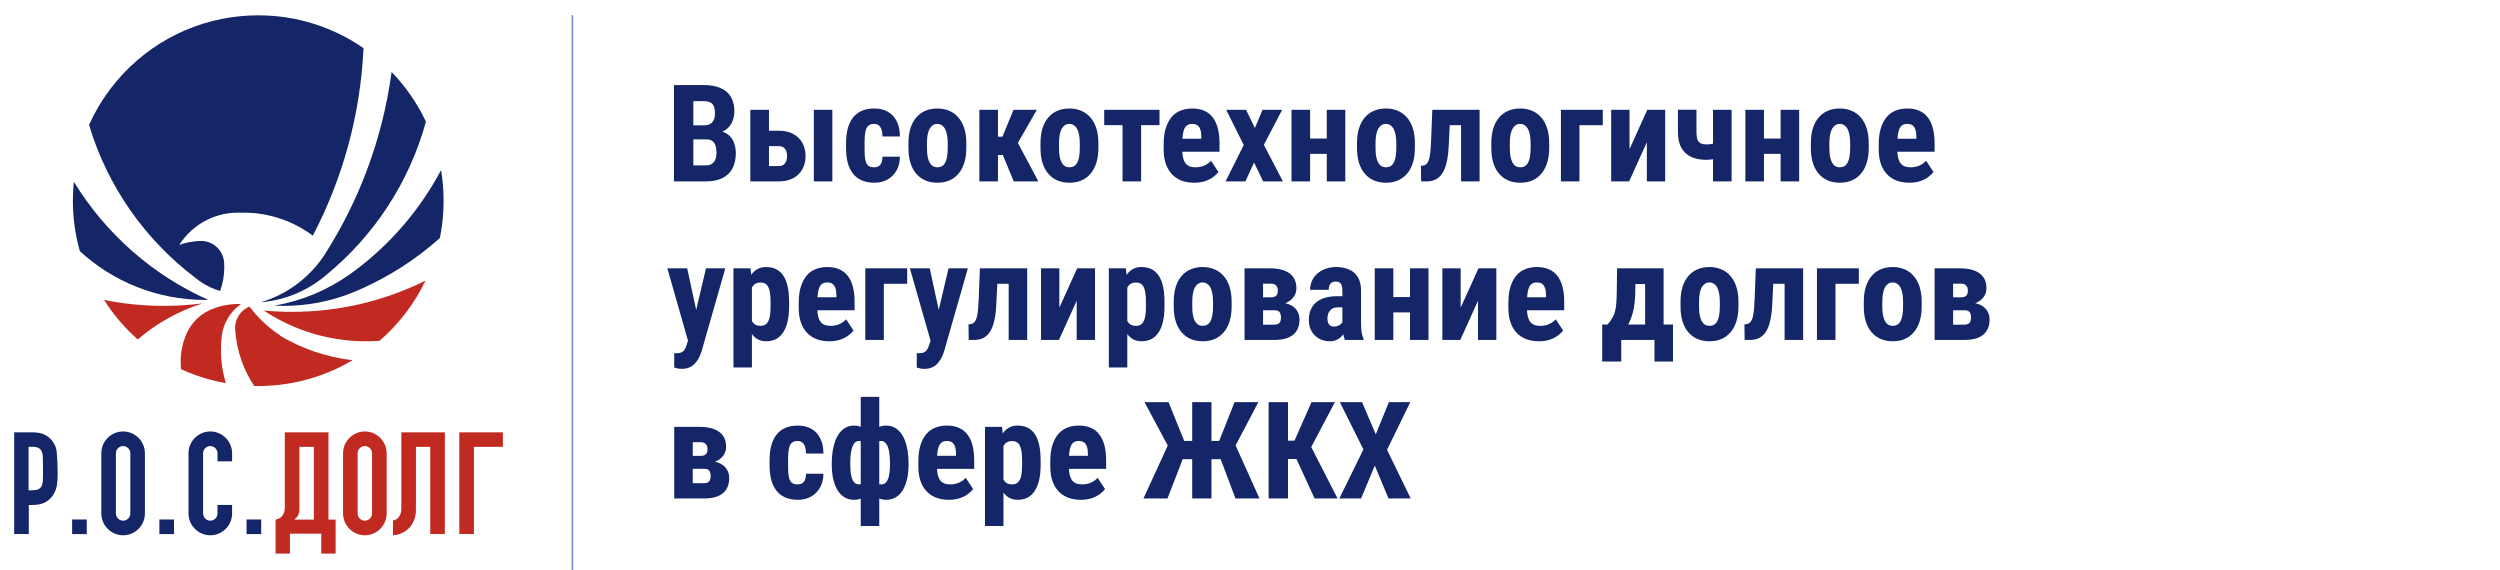 <?xml version="1.0" encoding="UTF-8"?> <svg xmlns="http://www.w3.org/2000/svg" width="1640" height="374" viewBox="0 0 1640 374" fill="none"> <path d="M132.91 199.02C117.07 203.99 102.64 212.12 90.33 222.66C81.83 215.13 74.38 206.41 68.27 196.77C80.93 199.32 94.02 200.65 107.43 200.65C116.06 200.66 124.58 200.1 132.91 199.02Z" fill="#C12A21"></path> <path d="M136.57 196.72C135.9 196.74 135.23 196.75 134.55 196.75C102.87 196.75 74.02 184.63 52.38 164.78C49.4 154.25 47.81 143.13 47.81 131.65C47.81 127.44 48.03 123.29 48.44 119.2C69.2 153.16 99.94 180.36 136.57 196.72Z" fill="#142667"></path> <path d="M156.2 199.43C154.44 199.43 152.71 199.54 151.01 199.73C147.15 200.17 143.45 201.11 139.95 202.45C139.84 202.49 139.73 202.53 139.62 202.57C139.31 202.68 139.01 202.81 138.71 202.93C138.11 203.18 137.52 203.45 136.93 203.73C130.89 206.68 125.98 211.57 123 217.59C122.91 217.78 122.82 217.97 122.73 218.16C122.64 218.36 122.55 218.56 122.46 218.76C122.35 219 122.25 219.23 122.15 219.47C119.82 224.94 118.52 230.95 118.52 237.27C118.52 238.94 118.62 240.59 118.79 242.22C120.09 242.82 121.41 243.39 122.73 243.94C130.8 247.3 139.3 249.81 148.14 251.37C146.06 244.45 144.93 237.11 144.93 229.52C144.93 227.24 145.05 225 145.24 222.77C145.35 221.51 145.49 220.25 145.67 219C146.91 211.9 150.61 205.66 155.86 201.17C156.56 200.57 157.3 200 158.05 199.46C157.44 199.45 156.83 199.43 156.2 199.43Z" fill="#C12A21"></path> <path d="M183.73 220.229C183.76 220.159 183.78 220.089 183.81 220.009C176.02 214.979 169.21 208.569 163.73 201.109C162.7 201.519 161.72 202.039 160.82 202.659C156.83 205.399 154.2 209.989 154.2 215.199C154.2 215.409 154.22 215.619 154.23 215.839C154.25 216.249 154.29 216.659 154.32 217.059C155.34 230.359 159.77 242.699 166.76 253.199C167.64 253.219 168.52 253.229 169.4 253.229C192 253.229 213.15 247.059 231.28 236.309C214.08 234.299 197.97 228.679 183.73 220.229Z" fill="#C12A21"></path> <path d="M279.14 184.068C252.71 197.188 222.93 204.578 191.42 204.578C185.23 204.578 179.11 204.278 173.06 203.718C192.29 216.458 215.34 223.888 240.13 223.888C243.12 223.888 246.07 223.778 249 223.568C261.58 212.668 271.89 199.238 279.14 184.068Z" fill="#C12A21"></path> <path d="M236.53 189.67C234.2 190.7 231.86 191.69 229.49 192.63C231.88 191.72 234.23 190.73 236.53 189.67Z" fill="#142667"></path> <path d="M289.34 111.56C275.33 138 255.49 160.87 231.53 178.47L229.49 179.91C215.02 190.18 198.21 197.36 180.02 200.5C182 200.6 183.99 200.65 185.99 200.65C188.49 200.65 190.97 200.57 193.43 200.42C206.07 199.66 218.19 196.96 229.5 192.63C231.87 191.69 234.22 190.7 236.54 189.67C255.65 181.25 273.17 169.89 288.53 156.17C289.55 151.21 290.26 146.13 290.65 140.97C290.88 137.89 291 134.79 291 131.65C291 124.81 290.43 118.1 289.34 111.56Z" fill="#142667"></path> <path d="M230.83 178.949C230.39 179.269 229.94 179.589 229.49 179.909L230.83 178.949Z" fill="#142667"></path> <path d="M256.88 47.2C253.81 70.14 248.11 92.25 240.1 113.22C233.3 131.02 224.84 147.99 214.9 163.95C214 165.39 213.1 166.83 212.18 168.25C202.45 182.5 188 193.25 171.07 198.28C179.44 197.59 187.42 195.55 194.8 192.37C200.1 190.08 205.08 187.21 209.67 183.83C211.16 182.73 212.61 181.58 214.01 180.38C245.22 154.8 268.45 119.84 279.41 79.81C273.7 67.71 266.06 56.71 256.88 47.2Z" fill="#142667"></path> <path d="M147.14 175.3C147.14 174.27 147.09 173.25 147.03 172.24C147.01 171.99 147 171.74 146.97 171.49C146.12 164.02 139.85 158.21 132.19 158.05C131.77 158.06 131.36 158.06 130.94 158.08C126.28 158.27 121.81 159.15 117.61 160.64C121.94 153.84 128.01 148.27 135.2 144.56C137.95 143.14 140.85 142 143.89 141.15C147.77 140.07 151.86 139.49 156.08 139.49C156.69 139.49 157.29 139.51 157.9 139.54C158.51 139.53 159.11 139.49 159.72 139.49C176.78 139.49 192.53 145.12 205.21 154.61C205.21 154.61 205.21 154.61 205.28 154.47C224.64 117.42 236.4 75.78 238.48 31.59C218.86 18.02 195.06 10.05 169.4 10.05C165.81 10.05 162.27 10.2 158.76 10.52C149.83 11.28 141.18 13.03 132.9 15.63C117.06 20.6 102.63 28.73 90.32 39.27C76.78 50.9 65.82 65.44 58.42 81.93C70.49 122.37 95.25 157.33 128.08 182.19C129.4 183.29 130.79 184.31 132.23 185.25C135.92 187.67 139.97 189.64 144.32 190.85C144.41 190.88 144.41 190.88 144.41 190.88C146.18 186.02 147.14 180.77 147.14 175.3Z" fill="#142667"></path> <path d="M36.88 294.47C36.25 292.12 35.12 290.06 33.49 288.31C31.86 286.55 30.04 285.33 28.03 284.64C26.02 283.95 23.7 283.6 21.07 283.6H9.3V350.31H18.89V331.27H21.17C24.74 331.27 27.63 330.66 29.82 329.44C32.02 328.21 33.77 326.51 35.09 324.31C36.22 322.49 36.96 320.53 37.3 318.43C37.65 316.33 37.82 313.81 37.82 310.86C37.82 306.85 37.51 296.82 36.88 294.47ZM28.08 315.78C27.99 317 27.73 318.03 27.29 318.89C26.85 319.75 26.16 320.43 25.22 320.92C24.28 321.42 22.23 321.67 20.52 321.67H18.76V293.12H21.57C23.23 293.12 24.5 293.39 25.39 293.91C26.28 294.44 26.93 295.16 27.34 296.07C27.76 296.98 28 298.06 28.09 299.31C28.17 300.55 28.22 310.34 28.22 311.72C28.21 313.21 28.16 314.57 28.08 315.78Z" fill="#142667"></path> <path d="M239.34 283.039C231.48 283.039 225.04 289.469 225.04 297.339V336.839C225.04 344.699 231.47 351.139 239.34 351.139C247.2 351.139 253.64 344.709 253.64 336.839V297.339C253.63 289.479 247.2 283.039 239.34 283.039ZM244.06 336.839C244.06 339.399 241.89 341.569 239.33 341.569C236.77 341.569 234.6 339.399 234.6 336.839V297.339C234.6 294.779 236.77 292.609 239.33 292.609C241.89 292.609 244.06 294.779 244.06 297.339V336.839Z" fill="#C12A21"></path> <path d="M80.76 283.039C72.9 283.039 66.46 289.469 66.46 297.339V336.839C66.46 344.699 72.89 351.139 80.76 351.139C88.63 351.139 95.06 344.709 95.06 336.839V297.339C95.06 289.479 88.63 283.039 80.76 283.039ZM85.49 336.839C85.49 339.399 83.32 341.569 80.76 341.569C78.2 341.569 76.03 339.399 76.03 336.839V297.339C76.03 294.779 78.2 292.609 80.76 292.609C83.32 292.609 85.49 294.779 85.49 297.339V336.839Z" fill="#142667"></path> <path d="M161.74 340.779H171.34V350.369H161.74V340.779Z" fill="#142667"></path> <path d="M104.55 340.779H114.15V350.369H104.55V340.779Z" fill="#142667"></path> <path d="M47.32 340.779H56.92V350.369H47.32V340.779Z" fill="#142667"></path> <path d="M181.36 340.869V340.679C181.67 340.619 181.98 340.519 182.3 340.399C183.05 340.209 183.76 339.819 184.42 339.219C185.08 338.629 185.65 337.809 186.11 336.779C186.58 335.749 186.82 334.389 186.82 332.689V283.609H215.47V340.869H220.17V363.169H210.76V350.099H190.2V363.179H180.79V340.879H181.36V340.869ZM205.88 340.869V293.129H196.42V333.999C196.42 340.599 191.22 340.869 193.76 340.869H205.88Z" fill="#C12A21"></path> <path d="M272.85 293.119V334.769C272.85 336.969 272.48 339.049 271.72 341.029C270.97 342.999 269.89 344.749 268.48 346.249C267.07 347.759 265.36 348.949 263.35 349.819C261.72 350.569 259.87 351.009 257.8 351.139V341.459C258.11 341.399 258.42 341.299 258.74 341.179C259.49 340.989 260.2 340.599 260.86 339.999C261.52 339.409 262.09 338.589 262.55 337.559C263.02 336.529 263.26 335.169 263.26 333.469V283.609H291.83V350.319H282.24V293.129H272.85V293.119Z" fill="#C12A21"></path> <path d="M301.29 283.609H329.89V293.129H310.89V350.319H301.3V283.609H301.29Z" fill="#C12A21"></path> <path d="M142.69 336.839C142.69 339.399 140.52 341.569 137.96 341.569C135.4 341.569 133.23 339.399 133.23 336.839V297.339C133.23 294.779 135.4 292.609 137.96 292.609C140.52 292.609 142.69 294.779 142.69 297.339V302.649H152.26V297.339C152.26 289.479 145.83 283.039 137.96 283.039C130.09 283.039 123.66 289.469 123.66 297.339V336.839C123.66 344.699 130.09 351.139 137.96 351.139C145.83 351.139 152.26 344.709 152.26 336.839V331.249H142.69V336.839Z" fill="#142667"></path> <path d="M463.431 91.44H450.498L450.454 82.239H461.478C463.214 82.239 464.632 81.95 465.732 81.371C466.86 80.763 467.685 79.881 468.205 78.724C468.755 77.537 469.03 76.105 469.03 74.427C469.03 72.488 468.784 70.94 468.292 69.783C467.8 68.597 467.005 67.729 465.905 67.179C464.806 66.629 463.373 66.354 461.608 66.354H454.838V119H442.121V55.808H461.608C464.762 55.808 467.583 56.155 470.072 56.849C472.56 57.544 474.672 58.6 476.408 60.018C478.144 61.435 479.461 63.229 480.358 65.4C481.284 67.57 481.747 70.13 481.747 73.082C481.747 75.686 481.226 78.087 480.184 80.286C479.143 82.485 477.508 84.279 475.28 85.668C473.081 87.057 470.202 87.838 466.643 88.011L463.431 91.44ZM462.997 119H446.895L451.973 108.497H462.997C464.676 108.497 466.035 108.135 467.077 107.412C468.119 106.689 468.871 105.719 469.334 104.504C469.797 103.26 470.028 101.842 470.028 100.251C470.028 98.457 469.811 96.894 469.377 95.563C468.972 94.232 468.292 93.22 467.337 92.525C466.383 91.802 465.095 91.44 463.475 91.44H452.538L452.624 82.239H465.905L468.9 85.885C472.285 85.769 474.991 86.42 477.016 87.838C479.041 89.227 480.488 91.05 481.356 93.306C482.253 95.534 482.701 97.907 482.701 100.424C482.701 104.475 481.935 107.889 480.401 110.667C478.897 113.416 476.683 115.499 473.761 116.917C470.838 118.306 467.251 119 462.997 119ZM499.975 85.755H510.912C514.616 85.755 517.77 86.463 520.374 87.881C522.978 89.27 524.974 91.223 526.363 93.74C527.752 96.258 528.446 99.166 528.446 102.464C528.446 104.866 528.041 107.079 527.231 109.105C526.45 111.101 525.307 112.851 523.802 114.356C522.327 115.832 520.504 116.975 518.334 117.785C516.164 118.595 513.676 119 510.869 119H492.206V72.04H504.446V108.931H510.912C512.214 108.931 513.256 108.627 514.037 108.019C514.847 107.412 515.426 106.631 515.773 105.676C516.149 104.692 516.337 103.621 516.337 102.464C516.337 101.249 516.149 100.149 515.773 99.166C515.426 98.153 514.847 97.357 514.037 96.779C513.256 96.171 512.214 95.867 510.912 95.867H499.975V85.755ZM546.024 72.04V119H533.872V72.04H546.024ZM573.41 109.756C574.538 109.756 575.508 109.524 576.318 109.061C577.157 108.598 577.794 107.846 578.228 106.804C578.662 105.763 578.893 104.417 578.922 102.768H590.337C590.337 106.298 589.584 109.35 588.08 111.926C586.604 114.472 584.608 116.439 582.09 117.828C579.602 119.188 576.781 119.868 573.627 119.868C570.473 119.868 567.724 119.362 565.381 118.349C563.037 117.336 561.099 115.861 559.565 113.922C558.06 111.983 556.918 109.625 556.136 106.848C555.384 104.041 555.008 100.829 555.008 97.213V93.784C555.008 90.225 555.384 87.042 556.136 84.236C556.918 81.429 558.06 79.056 559.565 77.118C561.099 75.179 563.023 73.704 565.337 72.691C567.681 71.678 570.43 71.172 573.584 71.172C576.969 71.172 579.906 71.881 582.394 73.299C584.882 74.687 586.821 76.742 588.21 79.462C589.628 82.181 590.337 85.538 590.337 89.531H578.922C578.893 87.737 578.676 86.246 578.271 85.06C577.895 83.845 577.302 82.919 576.492 82.283C575.71 81.617 574.669 81.284 573.367 81.284C572.007 81.284 570.907 81.574 570.068 82.152C569.258 82.702 568.636 83.512 568.202 84.583C567.797 85.624 567.522 86.927 567.377 88.489C567.233 90.051 567.16 91.816 567.16 93.784V97.213C567.16 99.325 567.218 101.162 567.334 102.725C567.479 104.258 567.753 105.56 568.159 106.631C568.593 107.672 569.215 108.454 570.025 108.974C570.864 109.495 571.992 109.756 573.41 109.756ZM595.935 97.126V93.957C595.935 90.283 596.369 87.028 597.237 84.192C598.134 81.357 599.407 78.984 601.057 77.074C602.706 75.136 604.688 73.675 607.003 72.691C609.346 71.678 611.965 71.172 614.858 71.172C617.781 71.172 620.399 71.678 622.714 72.691C625.058 73.675 627.054 75.136 628.703 77.074C630.381 78.984 631.669 81.357 632.566 84.192C633.463 87.028 633.911 90.283 633.911 93.957V97.126C633.911 100.771 633.463 104.012 632.566 106.848C631.669 109.683 630.381 112.07 628.703 114.009C627.054 115.947 625.072 117.409 622.757 118.392C620.443 119.376 617.838 119.868 614.945 119.868C612.052 119.868 609.433 119.376 607.089 118.392C604.775 117.409 602.778 115.947 601.1 114.009C599.422 112.07 598.134 109.683 597.237 106.848C596.369 104.012 595.935 100.771 595.935 97.126ZM608.088 93.957V97.126C608.088 99.296 608.232 101.177 608.522 102.768C608.84 104.359 609.288 105.676 609.867 106.717C610.475 107.759 611.198 108.526 612.037 109.018C612.876 109.51 613.846 109.756 614.945 109.756C616.045 109.756 617.028 109.51 617.896 109.018C618.764 108.526 619.473 107.759 620.023 106.717C620.602 105.676 621.021 104.359 621.282 102.768C621.571 101.177 621.716 99.296 621.716 97.126V93.957C621.716 91.845 621.556 89.993 621.238 88.402C620.92 86.782 620.471 85.465 619.893 84.453C619.314 83.411 618.591 82.63 617.723 82.109C616.884 81.559 615.929 81.284 614.858 81.284C613.788 81.284 612.833 81.559 611.994 82.109C611.184 82.63 610.475 83.411 609.867 84.453C609.288 85.465 608.84 86.782 608.522 88.402C608.232 89.993 608.088 91.845 608.088 93.957ZM654.657 72.04V119H642.461V72.04H654.657ZM680.177 72.04L663.164 101.683H652.444L650.881 89.661H657.608L664.856 72.04H680.177ZM665.03 119L656.871 99.339L667.461 93.22L681.175 119H665.03ZM682.564 97.126V93.957C682.564 90.283 682.998 87.028 683.866 84.192C684.763 81.357 686.036 78.984 687.685 77.074C689.335 75.136 691.317 73.675 693.631 72.691C695.975 71.678 698.594 71.172 701.487 71.172C704.409 71.172 707.028 71.678 709.343 72.691C711.686 73.675 713.683 75.136 715.332 77.074C717.01 78.984 718.298 81.357 719.195 84.192C720.092 87.028 720.54 90.283 720.54 93.957V97.126C720.54 100.771 720.092 104.012 719.195 106.848C718.298 109.683 717.01 112.07 715.332 114.009C713.683 115.947 711.701 117.409 709.386 118.392C707.071 119.376 704.467 119.868 701.574 119.868C698.68 119.868 696.062 119.376 693.718 118.392C691.404 117.409 689.407 115.947 687.729 114.009C686.051 112.07 684.763 109.683 683.866 106.848C682.998 104.012 682.564 100.771 682.564 97.126ZM694.716 93.957V97.126C694.716 99.296 694.861 101.177 695.15 102.768C695.469 104.359 695.917 105.676 696.496 106.717C697.104 107.759 697.827 108.526 698.666 109.018C699.505 109.51 700.474 109.756 701.574 109.756C702.673 109.756 703.657 109.51 704.525 109.018C705.393 108.526 706.102 107.759 706.652 106.717C707.231 105.676 707.65 104.359 707.91 102.768C708.2 101.177 708.344 99.296 708.344 97.126V93.957C708.344 91.845 708.185 89.993 707.867 88.402C707.549 86.782 707.1 85.465 706.522 84.453C705.943 83.411 705.22 82.63 704.352 82.109C703.512 81.559 702.558 81.284 701.487 81.284C700.417 81.284 699.462 81.559 698.623 82.109C697.812 82.63 697.104 83.411 696.496 84.453C695.917 85.465 695.469 86.782 695.15 88.402C694.861 89.993 694.716 91.845 694.716 93.957ZM748.577 72.04V119H736.382V72.04H748.577ZM760.643 72.04V82.066H724.36V72.04H760.643ZM783.429 119.868C780.217 119.868 777.367 119.376 774.879 118.392C772.419 117.409 770.336 115.991 768.629 114.139C766.922 112.258 765.62 109.987 764.723 107.325C763.826 104.663 763.377 101.625 763.377 98.211V94.348C763.377 90.529 763.811 87.187 764.679 84.322C765.547 81.429 766.777 78.999 768.368 77.031C769.96 75.064 771.913 73.602 774.228 72.647C776.571 71.664 779.219 71.172 782.17 71.172C785.121 71.172 787.711 71.664 789.939 72.647C792.196 73.602 794.062 75.049 795.538 76.988C797.013 78.897 798.127 81.27 798.879 84.105C799.632 86.941 800.008 90.24 800.008 94.001V99.556H768.542V91.006H788.073V89.921C788.073 88.011 787.87 86.42 787.465 85.147C787.06 83.845 786.423 82.876 785.555 82.239C784.687 81.603 783.53 81.284 782.083 81.284C780.868 81.284 779.841 81.53 779.002 82.022C778.163 82.514 777.497 83.281 777.005 84.322C776.513 85.364 776.152 86.724 775.92 88.402C775.689 90.051 775.573 92.033 775.573 94.348V98.211C775.573 100.381 775.761 102.204 776.137 103.679C776.513 105.126 777.063 106.312 777.786 107.238C778.539 108.135 779.45 108.786 780.521 109.191C781.591 109.567 782.835 109.756 784.253 109.756C786.394 109.756 788.318 109.379 790.026 108.627C791.762 107.846 793.237 106.79 794.453 105.459L799.313 112.837C798.474 113.937 797.317 115.036 795.841 116.136C794.366 117.235 792.601 118.132 790.546 118.826C788.492 119.521 786.119 119.868 783.429 119.868ZM817.412 72.04L823.228 83.975L828.219 72.04H841.109L829.087 94.999L841.586 119H828.609L822.663 106.631L816.978 119H803.957L815.893 95.129L804.391 72.04H817.412ZM874.224 90.876V100.945H855.475V90.876H874.224ZM859.424 72.04V119H847.228V72.04H859.424ZM882.514 72.04V119H870.361V72.04H882.514ZM890.196 97.126V93.957C890.196 90.283 890.63 87.028 891.498 84.192C892.395 81.357 893.668 78.984 895.317 77.074C896.966 75.136 898.948 73.675 901.263 72.691C903.607 71.678 906.225 71.172 909.119 71.172C912.041 71.172 914.659 71.678 916.974 72.691C919.318 73.675 921.314 75.136 922.964 77.074C924.642 78.984 925.929 81.357 926.826 84.192C927.723 87.028 928.172 90.283 928.172 93.957V97.126C928.172 100.771 927.723 104.012 926.826 106.848C925.929 109.683 924.642 112.07 922.964 114.009C921.314 115.947 919.332 117.409 917.018 118.392C914.703 119.376 912.099 119.868 909.205 119.868C906.312 119.868 903.693 119.376 901.35 118.392C899.035 117.409 897.039 115.947 895.36 114.009C893.682 112.07 892.395 109.683 891.498 106.848C890.63 104.012 890.196 100.771 890.196 97.126ZM902.348 93.957V97.126C902.348 99.296 902.493 101.177 902.782 102.768C903.1 104.359 903.549 105.676 904.127 106.717C904.735 107.759 905.458 108.526 906.297 109.018C907.137 109.51 908.106 109.756 909.205 109.756C910.305 109.756 911.289 109.51 912.157 109.018C913.025 108.526 913.734 107.759 914.283 106.717C914.862 105.676 915.282 104.359 915.542 102.768C915.831 101.177 915.976 99.296 915.976 97.126V93.957C915.976 91.845 915.817 89.993 915.499 88.402C915.18 86.782 914.732 85.465 914.153 84.453C913.574 83.411 912.851 82.63 911.983 82.109C911.144 81.559 910.189 81.284 909.119 81.284C908.048 81.284 907.093 81.559 906.254 82.109C905.444 82.63 904.735 83.411 904.127 84.453C903.549 85.465 903.1 86.782 902.782 88.402C902.493 89.993 902.348 91.845 902.348 93.957ZM961.547 72.04V82.152H942.538V72.04H961.547ZM970.618 72.04V119H958.466V72.04H970.618ZM939.586 72.04H951.522L950.35 95.867C950.205 99.252 949.887 102.218 949.395 104.764C948.903 107.311 948.252 109.495 947.442 111.318C946.632 113.141 945.648 114.616 944.491 115.745C943.362 116.873 942.075 117.698 940.628 118.219C939.21 118.74 937.619 119 935.854 119H932.251L932.121 108.801L933.51 108.627C934.233 108.54 934.87 108.28 935.42 107.846C935.998 107.412 936.49 106.775 936.895 105.936C937.3 105.097 937.619 104.027 937.85 102.725C938.111 101.423 938.313 99.889 938.458 98.124C938.602 96.359 938.718 94.334 938.805 92.048L939.586 72.04ZM978.3 97.126V93.957C978.3 90.283 978.734 87.028 979.602 84.192C980.499 81.357 981.772 78.984 983.421 77.074C985.071 75.136 987.053 73.675 989.367 72.691C991.711 71.678 994.33 71.172 997.223 71.172C1000.15 71.172 1002.76 71.678 1005.08 72.691C1007.42 73.675 1009.42 75.136 1011.07 77.074C1012.75 78.984 1014.03 81.357 1014.93 84.192C1015.83 87.028 1016.28 90.283 1016.28 93.957V97.126C1016.28 100.771 1015.83 104.012 1014.93 106.848C1014.03 109.683 1012.75 112.07 1011.07 114.009C1009.42 115.947 1007.44 117.409 1005.12 118.392C1002.81 119.376 1000.2 119.868 997.31 119.868C994.416 119.868 991.798 119.376 989.454 118.392C987.14 117.409 985.143 115.947 983.465 114.009C981.787 112.07 980.499 109.683 979.602 106.848C978.734 104.012 978.3 100.771 978.3 97.126ZM990.452 93.957V97.126C990.452 99.296 990.597 101.177 990.886 102.768C991.205 104.359 991.653 105.676 992.232 106.717C992.84 107.759 993.563 108.526 994.402 109.018C995.241 109.51 996.21 109.756 997.31 109.756C998.409 109.756 999.393 109.51 1000.26 109.018C1001.13 108.526 1001.84 107.759 1002.39 106.717C1002.97 105.676 1003.39 104.359 1003.65 102.768C1003.94 101.177 1004.08 99.296 1004.08 97.126V93.957C1004.08 91.845 1003.92 89.993 1003.6 88.402C1003.28 86.782 1002.84 85.465 1002.26 84.453C1001.68 83.411 1000.96 82.63 1000.09 82.109C999.248 81.559 998.294 81.284 997.223 81.284C996.152 81.284 995.198 81.559 994.359 82.109C993.548 82.63 992.84 83.411 992.232 84.453C991.653 85.465 991.205 86.782 990.886 88.402C990.597 89.993 990.452 91.845 990.452 93.957ZM1051.43 72.04V82.152H1036.11V119H1023.96V72.04H1051.43ZM1068.97 97.82L1080.64 72.04H1092.36V119H1080.34V93.306L1068.7 119H1056.94V72.04H1068.97V97.82ZM1135.93 72.04V119H1123.74V72.04H1135.93ZM1130.2 92.048V102.16C1129.39 102.652 1128.37 103.101 1127.12 103.506C1125.91 103.911 1124.62 104.244 1123.26 104.504C1121.93 104.735 1120.64 104.851 1119.4 104.851C1115.61 104.851 1112.31 104.229 1109.5 102.985C1106.72 101.712 1104.57 99.744 1103.04 97.082C1101.5 94.42 1100.73 91.021 1100.73 86.883V71.996H1112.89V86.883C1112.89 88.909 1113.12 90.5 1113.58 91.657C1114.07 92.815 1114.8 93.625 1115.75 94.088C1116.71 94.522 1117.92 94.739 1119.4 94.739C1120.64 94.739 1121.81 94.637 1122.91 94.435C1124.01 94.203 1125.14 93.885 1126.3 93.48C1127.46 93.075 1128.76 92.598 1130.2 92.048ZM1171.96 90.876V100.945H1153.21V90.876H1171.96ZM1157.16 72.04V119H1144.96V72.04H1157.16ZM1180.25 72.04V119H1168.09V72.04H1180.25ZM1187.93 97.126V93.957C1187.93 90.283 1188.36 87.028 1189.23 84.192C1190.13 81.357 1191.4 78.984 1193.05 77.074C1194.7 75.136 1196.68 73.675 1199 72.691C1201.34 71.678 1203.96 71.172 1206.85 71.172C1209.77 71.172 1212.39 71.678 1214.71 72.691C1217.05 73.675 1219.05 75.136 1220.7 77.074C1222.37 78.984 1223.66 81.357 1224.56 84.192C1225.46 87.028 1225.9 90.283 1225.9 93.957V97.126C1225.9 100.771 1225.46 104.012 1224.56 106.848C1223.66 109.683 1222.37 112.07 1220.7 114.009C1219.05 115.947 1217.06 117.409 1214.75 118.392C1212.44 119.376 1209.83 119.868 1206.94 119.868C1204.04 119.868 1201.43 119.376 1199.08 118.392C1196.77 117.409 1194.77 115.947 1193.09 114.009C1191.41 112.07 1190.13 109.683 1189.23 106.848C1188.36 104.012 1187.93 100.771 1187.93 97.126ZM1200.08 93.957V97.126C1200.08 99.296 1200.23 101.177 1200.51 102.768C1200.83 104.359 1201.28 105.676 1201.86 106.717C1202.47 107.759 1203.19 108.526 1204.03 109.018C1204.87 109.51 1205.84 109.756 1206.94 109.756C1208.04 109.756 1209.02 109.51 1209.89 109.018C1210.76 108.526 1211.47 107.759 1212.02 106.717C1212.59 105.676 1213.01 104.359 1213.27 102.768C1213.56 101.177 1213.71 99.296 1213.71 97.126V93.957C1213.71 91.845 1213.55 89.993 1213.23 88.402C1212.91 86.782 1212.46 85.465 1211.89 84.453C1211.31 83.411 1210.58 82.63 1209.72 82.109C1208.88 81.559 1207.92 81.284 1206.85 81.284C1205.78 81.284 1204.83 81.559 1203.99 82.109C1203.18 82.63 1202.47 83.411 1201.86 84.453C1201.28 85.465 1200.83 86.782 1200.51 88.402C1200.23 89.993 1200.08 91.845 1200.08 93.957ZM1252.51 119.868C1249.3 119.868 1246.45 119.376 1243.96 118.392C1241.5 117.409 1239.42 115.991 1237.71 114.139C1236 112.258 1234.7 109.987 1233.8 107.325C1232.91 104.663 1232.46 101.625 1232.46 98.211V94.348C1232.46 90.529 1232.89 87.187 1233.76 84.322C1234.63 81.429 1235.86 78.999 1237.45 77.031C1239.04 75.064 1240.99 73.602 1243.31 72.647C1245.65 71.664 1248.3 71.172 1251.25 71.172C1254.2 71.172 1256.79 71.664 1259.02 72.647C1261.28 73.602 1263.14 75.049 1264.62 76.988C1266.09 78.897 1267.21 81.27 1267.96 84.105C1268.71 86.941 1269.09 90.24 1269.09 94.001V99.556H1237.62V91.006H1257.15V89.921C1257.15 88.011 1256.95 86.42 1256.55 85.147C1256.14 83.845 1255.5 82.876 1254.64 82.239C1253.77 81.603 1252.61 81.284 1251.16 81.284C1249.95 81.284 1248.92 81.53 1248.08 82.022C1247.24 82.514 1246.58 83.281 1246.09 84.322C1245.59 85.364 1245.23 86.724 1245 88.402C1244.77 90.051 1244.65 92.033 1244.65 94.348V98.211C1244.65 100.381 1244.84 102.204 1245.22 103.679C1245.59 105.126 1246.14 106.312 1246.87 107.238C1247.62 108.135 1248.53 108.786 1249.6 109.191C1250.67 109.567 1251.92 109.756 1253.33 109.756C1255.47 109.756 1257.4 109.379 1259.11 108.627C1260.84 107.846 1262.32 106.79 1263.53 105.459L1268.39 112.837C1267.55 113.937 1266.4 115.036 1264.92 116.136C1263.45 117.235 1261.68 118.132 1259.63 118.826C1257.57 119.521 1255.2 119.868 1252.51 119.868ZM453.319 217.618L463.128 176.04H475.801L460.35 230.031C460.003 231.217 459.525 232.49 458.918 233.85C458.31 235.239 457.5 236.541 456.487 237.756C455.503 239.001 454.259 240.013 452.755 240.795C451.25 241.576 449.442 241.966 447.329 241.966C446.259 241.966 445.391 241.894 444.725 241.749C444.089 241.634 443.279 241.431 442.295 241.142V231.68C442.555 231.68 442.801 231.68 443.033 231.68C443.293 231.709 443.539 231.724 443.771 231.724C445.13 231.724 446.216 231.536 447.026 231.159C447.836 230.812 448.487 230.262 448.979 229.51C449.5 228.758 449.934 227.818 450.281 226.689L453.319 217.618ZM450.802 176.04L458.093 209.719L459.742 223.434L451.539 224.215L437.781 176.04H450.802ZM493.248 185.067V241.055H481.139V176.04H492.337L493.248 185.067ZM517.639 197.914V201.039C517.639 204.714 517.321 207.969 516.685 210.804C516.048 213.611 515.093 215.998 513.82 217.965C512.576 219.904 511.014 221.38 509.133 222.392C507.252 223.376 505.053 223.868 502.536 223.868C500.192 223.868 498.167 223.318 496.46 222.219C494.781 221.09 493.364 219.542 492.206 217.575C491.049 215.607 490.123 213.307 489.429 210.674C488.734 208.041 488.199 205.22 487.823 202.211V197.35C488.17 194.138 488.676 191.187 489.342 188.496C490.007 185.776 490.919 183.418 492.076 181.422C493.262 179.425 494.695 177.892 496.373 176.821C498.08 175.722 500.105 175.172 502.449 175.172C504.995 175.172 507.209 175.635 509.089 176.561C510.999 177.487 512.576 178.89 513.82 180.771C515.093 182.622 516.048 184.981 516.685 187.845C517.321 190.709 517.639 194.066 517.639 197.914ZM505.487 201.039V197.914C505.487 195.657 505.357 193.733 505.097 192.142C504.865 190.55 504.489 189.248 503.968 188.236C503.447 187.223 502.767 186.485 501.928 186.022C501.089 185.559 500.062 185.328 498.847 185.328C497.66 185.328 496.619 185.559 495.722 186.022C494.854 186.485 494.145 187.165 493.595 188.062C493.045 188.93 492.626 190.001 492.337 191.274C492.047 192.518 491.888 193.936 491.859 195.527V204.034C491.917 205.914 492.163 207.578 492.597 209.025C493.06 210.472 493.798 211.629 494.81 212.497C495.823 213.336 497.197 213.756 498.934 213.756C500.178 213.756 501.205 213.495 502.015 212.974C502.854 212.454 503.534 211.672 504.055 210.631C504.576 209.589 504.937 208.273 505.14 206.681C505.371 205.09 505.487 203.209 505.487 201.039ZM544.027 223.868C540.816 223.868 537.966 223.376 535.477 222.392C533.018 221.409 530.935 219.991 529.228 218.139C527.52 216.258 526.218 213.987 525.321 211.325C524.425 208.663 523.976 205.625 523.976 202.211V198.348C523.976 194.529 524.41 191.187 525.278 188.322C526.146 185.429 527.376 182.999 528.967 181.031C530.559 179.063 532.512 177.602 534.826 176.647C537.17 175.664 539.818 175.172 542.769 175.172C545.72 175.172 548.31 175.664 550.538 176.647C552.794 177.602 554.661 179.049 556.136 180.988C557.612 182.897 558.726 185.27 559.478 188.105C560.231 190.941 560.607 194.239 560.607 198.001V203.556H529.141V195.006H548.671V193.921C548.671 192.012 548.469 190.42 548.064 189.147C547.659 187.845 547.022 186.876 546.154 186.239C545.286 185.603 544.129 185.284 542.682 185.284C541.467 185.284 540.44 185.53 539.6 186.022C538.761 186.514 538.096 187.281 537.604 188.322C537.112 189.364 536.75 190.724 536.519 192.402C536.288 194.051 536.172 196.033 536.172 198.348V202.211C536.172 204.381 536.36 206.204 536.736 207.679C537.112 209.126 537.662 210.312 538.385 211.238C539.138 212.135 540.049 212.786 541.12 213.191C542.19 213.567 543.434 213.756 544.852 213.756C546.993 213.756 548.917 213.379 550.624 212.627C552.36 211.846 553.836 210.79 555.051 209.459L559.912 216.837C559.073 217.937 557.916 219.036 556.44 220.136C554.965 221.235 553.2 222.132 551.145 222.826C549.091 223.521 546.718 223.868 544.027 223.868ZM595.111 176.04V186.152H579.79V223H567.638V176.04H595.111ZM612.428 217.618L622.236 176.04H634.91L619.459 230.031C619.112 231.217 618.634 232.49 618.027 233.85C617.419 235.239 616.609 236.541 615.596 237.756C614.612 239.001 613.368 240.013 611.864 240.795C610.359 241.576 608.551 241.966 606.438 241.966C605.368 241.966 604.5 241.894 603.834 241.749C603.198 241.634 602.388 241.431 601.404 241.142V231.68C601.664 231.68 601.91 231.68 602.142 231.68C602.402 231.709 602.648 231.724 602.879 231.724C604.239 231.724 605.324 231.536 606.135 231.159C606.945 230.812 607.596 230.262 608.088 229.51C608.608 228.758 609.042 227.818 609.39 226.689L612.428 217.618ZM609.91 176.04L617.202 209.719L618.851 223.434L610.648 224.215L596.89 176.04H609.91ZM664.77 176.04V186.152H645.76V176.04H664.77ZM673.84 176.04V223H661.688V176.04H673.84ZM642.809 176.04H654.744L653.572 199.867C653.427 203.252 653.109 206.218 652.617 208.764C652.125 211.311 651.474 213.495 650.664 215.318C649.854 217.141 648.87 218.616 647.713 219.745C646.585 220.873 645.297 221.698 643.85 222.219C642.432 222.74 640.841 223 639.076 223H635.474L635.344 212.801L636.732 212.627C637.456 212.54 638.092 212.28 638.642 211.846C639.221 211.412 639.713 210.775 640.118 209.936C640.523 209.097 640.841 208.027 641.073 206.725C641.333 205.423 641.536 203.889 641.68 202.124C641.825 200.359 641.941 198.334 642.027 196.048L642.809 176.04ZM694.933 201.82L706.608 176.04H718.327V223H706.305V197.306L694.673 223H682.911V176.04H694.933V201.82ZM739.507 185.067V241.055H727.398V176.04H738.595L739.507 185.067ZM763.898 197.914V201.039C763.898 204.714 763.58 207.969 762.943 210.804C762.307 213.611 761.352 215.998 760.079 217.965C758.835 219.904 757.272 221.38 755.391 222.392C753.511 223.376 751.312 223.868 748.794 223.868C746.451 223.868 744.425 223.318 742.718 222.219C741.04 221.09 739.622 219.542 738.465 217.575C737.308 215.607 736.382 213.307 735.687 210.674C734.993 208.041 734.458 205.22 734.081 202.211V197.35C734.429 194.138 734.935 191.187 735.6 188.496C736.266 185.776 737.177 183.418 738.335 181.422C739.521 179.425 740.953 177.892 742.631 176.821C744.339 175.722 746.364 175.172 748.708 175.172C751.254 175.172 753.467 175.635 755.348 176.561C757.258 177.487 758.835 178.89 760.079 180.771C761.352 182.622 762.307 184.981 762.943 187.845C763.58 190.709 763.898 194.066 763.898 197.914ZM751.746 201.039V197.914C751.746 195.657 751.615 193.733 751.355 192.142C751.124 190.55 750.747 189.248 750.227 188.236C749.706 187.223 749.026 186.485 748.187 186.022C747.348 185.559 746.321 185.328 745.105 185.328C743.919 185.328 742.877 185.559 741.98 186.022C741.112 186.485 740.404 187.165 739.854 188.062C739.304 188.93 738.884 190.001 738.595 191.274C738.306 192.518 738.147 193.936 738.118 195.527V204.034C738.176 205.914 738.422 207.578 738.856 209.025C739.318 210.472 740.056 211.629 741.069 212.497C742.082 213.336 743.456 213.756 745.192 213.756C746.436 213.756 747.463 213.495 748.274 212.974C749.113 212.454 749.793 211.672 750.313 210.631C750.834 209.589 751.196 208.273 751.398 206.681C751.63 205.09 751.746 203.209 751.746 201.039ZM769.974 201.126V197.957C769.974 194.283 770.408 191.028 771.276 188.192C772.173 185.357 773.446 182.984 775.096 181.074C776.745 179.136 778.727 177.675 781.042 176.691C783.385 175.678 786.004 175.172 788.897 175.172C791.819 175.172 794.438 175.678 796.753 176.691C799.096 177.675 801.093 179.136 802.742 181.074C804.42 182.984 805.708 185.357 806.605 188.192C807.502 191.028 807.95 194.283 807.95 197.957V201.126C807.95 204.771 807.502 208.012 806.605 210.848C805.708 213.683 804.42 216.07 802.742 218.009C801.093 219.947 799.111 221.409 796.796 222.392C794.481 223.376 791.877 223.868 788.984 223.868C786.091 223.868 783.472 223.376 781.128 222.392C778.814 221.409 776.817 219.947 775.139 218.009C773.461 216.07 772.173 213.683 771.276 210.848C770.408 208.012 769.974 204.771 769.974 201.126ZM782.127 197.957V201.126C782.127 203.296 782.271 205.177 782.561 206.768C782.879 208.359 783.327 209.676 783.906 210.717C784.514 211.759 785.237 212.526 786.076 213.018C786.915 213.51 787.884 213.756 788.984 213.756C790.083 213.756 791.067 213.51 791.935 213.018C792.803 212.526 793.512 211.759 794.062 210.717C794.641 209.676 795.06 208.359 795.321 206.768C795.61 205.177 795.755 203.296 795.755 201.126V197.957C795.755 195.845 795.595 193.994 795.277 192.402C794.959 190.782 794.51 189.465 793.932 188.453C793.353 187.411 792.63 186.63 791.762 186.109C790.923 185.559 789.968 185.284 788.897 185.284C787.827 185.284 786.872 185.559 786.033 186.109C785.222 186.63 784.514 187.411 783.906 188.453C783.327 189.465 782.879 190.782 782.561 192.402C782.271 193.994 782.127 195.845 782.127 197.957ZM835.944 203.513H824.096L824.052 195.05H833.644C834.772 195.05 835.669 194.89 836.335 194.572C837 194.254 837.478 193.791 837.767 193.183C838.085 192.547 838.244 191.766 838.244 190.84C838.244 189.972 838.143 189.248 837.941 188.67C837.738 188.062 837.434 187.57 837.029 187.194C836.624 186.789 836.118 186.5 835.51 186.326C834.902 186.152 834.208 186.066 833.427 186.066H828.566V223H816.414V176.04H833.427C836.031 176.04 838.375 176.315 840.458 176.864C842.541 177.385 844.335 178.181 845.84 179.252C847.344 180.322 848.487 181.682 849.268 183.331C850.049 184.981 850.44 186.919 850.44 189.147C850.44 190.594 850.151 191.954 849.572 193.227C848.993 194.471 848.14 195.585 847.011 196.569C845.912 197.552 844.538 198.363 842.888 198.999C841.239 199.607 839.358 199.983 837.246 200.128L835.944 203.513ZM835.944 223H821.014L825.398 212.974H835.944C837.015 212.974 837.868 212.801 838.505 212.454C839.141 212.106 839.604 211.585 839.894 210.891C840.183 210.197 840.328 209.343 840.328 208.33C840.328 207.376 840.197 206.536 839.937 205.813C839.706 205.061 839.271 204.497 838.635 204.12C837.998 203.715 837.101 203.513 835.944 203.513H826.135L826.222 195.05H837.072L839.894 198.478C842.845 198.681 845.246 199.303 847.098 200.345C848.95 201.386 850.31 202.717 851.178 204.337C852.046 205.929 852.48 207.679 852.48 209.589C852.48 211.817 852.118 213.77 851.395 215.448C850.672 217.126 849.615 218.53 848.227 219.658C846.867 220.758 845.145 221.597 843.062 222.175C841.008 222.725 838.635 223 835.944 223ZM880.604 212.193V190.492C880.604 189.075 880.43 187.946 880.083 187.107C879.765 186.268 879.273 185.66 878.607 185.284C877.971 184.879 877.19 184.677 876.264 184.677C875.222 184.677 874.354 184.894 873.66 185.328C872.965 185.762 872.444 186.384 872.097 187.194C871.779 188.004 871.62 188.973 871.62 190.102H859.424C859.424 188.076 859.815 186.167 860.596 184.373C861.377 182.55 862.52 180.959 864.025 179.599C865.558 178.21 867.381 177.125 869.493 176.344C871.605 175.562 873.978 175.172 876.611 175.172C879.736 175.172 882.514 175.707 884.944 176.778C887.375 177.819 889.299 179.483 890.716 181.769C892.134 184.055 892.843 187.02 892.843 190.666V211.585C892.843 214.218 892.973 216.36 893.234 218.009C893.523 219.658 893.943 221.076 894.492 222.262V223H882.253C881.703 221.698 881.284 220.078 880.995 218.139C880.734 216.172 880.604 214.19 880.604 212.193ZM882.08 194.312L882.123 201.603H877.653C876.495 201.603 875.483 201.791 874.615 202.167C873.775 202.544 873.067 203.079 872.488 203.773C871.909 204.439 871.475 205.22 871.186 206.117C870.925 207.014 870.795 207.969 870.795 208.981C870.795 210.11 870.954 211.065 871.273 211.846C871.591 212.627 872.068 213.22 872.705 213.625C873.341 214.03 874.094 214.233 874.962 214.233C876.293 214.233 877.45 213.958 878.434 213.408C879.418 212.859 880.141 212.193 880.604 211.412C881.096 210.631 881.255 209.907 881.081 209.242L883.859 213.973C883.512 215.043 883.034 216.157 882.427 217.314C881.848 218.472 881.11 219.542 880.213 220.526C879.316 221.51 878.202 222.32 876.871 222.957C875.569 223.564 874.021 223.868 872.227 223.868C869.71 223.868 867.41 223.289 865.327 222.132C863.243 220.975 861.594 219.354 860.379 217.271C859.193 215.188 858.6 212.714 858.6 209.849C858.6 207.477 858.976 205.336 859.728 203.426C860.509 201.487 861.667 199.853 863.2 198.522C864.734 197.162 866.672 196.12 869.016 195.397C871.359 194.673 874.108 194.312 877.262 194.312H882.08ZM928.823 194.876V204.945H910.073V194.876H928.823ZM914.023 176.04V223H901.827V176.04H914.023ZM937.112 176.04V223H924.96V176.04H937.112ZM958.205 201.82L969.88 176.04H981.599V223H969.576V197.306L957.945 223H946.183V176.04H958.205V201.82ZM1009.55 223.868C1006.34 223.868 1003.49 223.376 1001 222.392C998.54 221.409 996.456 219.991 994.749 218.139C993.042 216.258 991.74 213.987 990.843 211.325C989.946 208.663 989.498 205.625 989.498 202.211V198.348C989.498 194.529 989.932 191.187 990.8 188.322C991.668 185.429 992.897 182.999 994.489 181.031C996.08 179.063 998.033 177.602 1000.35 176.647C1002.69 175.664 1005.34 175.172 1008.29 175.172C1011.24 175.172 1013.83 175.664 1016.06 176.647C1018.32 177.602 1020.18 179.049 1021.66 180.988C1023.13 182.897 1024.25 185.27 1025 188.105C1025.75 190.941 1026.13 194.239 1026.13 198.001V203.556H994.662V195.006H1014.19V193.921C1014.19 192.012 1013.99 190.42 1013.59 189.147C1013.18 187.845 1012.54 186.876 1011.68 186.239C1010.81 185.603 1009.65 185.284 1008.2 185.284C1006.99 185.284 1005.96 185.53 1005.12 186.022C1004.28 186.514 1003.62 187.281 1003.13 188.322C1002.63 189.364 1002.27 190.724 1002.04 192.402C1001.81 194.051 1001.69 196.033 1001.69 198.348V202.211C1001.69 204.381 1001.88 206.204 1002.26 207.679C1002.63 209.126 1003.18 210.312 1003.91 211.238C1004.66 212.135 1005.57 212.786 1006.64 213.191C1007.71 213.567 1008.96 213.756 1010.37 213.756C1012.51 213.756 1014.44 213.379 1016.15 212.627C1017.88 211.846 1019.36 210.79 1020.57 209.459L1025.43 216.837C1024.59 217.937 1023.44 219.036 1021.96 220.136C1020.49 221.235 1018.72 222.132 1016.67 222.826C1014.61 223.521 1012.24 223.868 1009.55 223.868ZM1060.81 176.04H1072.96L1072.74 191.621C1072.65 196.713 1072.15 201.082 1071.22 204.728C1070.3 208.374 1069.05 211.426 1067.49 213.886C1065.96 216.345 1064.18 218.313 1062.15 219.788C1060.13 221.235 1057.97 222.306 1055.68 223H1053.51L1053.38 213.018L1054.56 212.888C1055.94 211.325 1057.03 209.806 1057.81 208.33C1058.62 206.855 1059.21 205.321 1059.59 203.73C1059.97 202.11 1060.21 200.33 1060.33 198.392C1060.47 196.424 1060.56 194.167 1060.59 191.621L1060.81 176.04ZM1063.97 176.04H1091.32V223H1079.21V186.369H1063.97V176.04ZM1051.04 212.888H1097.48V237.149H1085.33V223H1063.54V237.149H1051.04V212.888ZM1102.43 201.126V197.957C1102.43 194.283 1102.86 191.028 1103.73 188.192C1104.63 185.357 1105.9 182.984 1107.55 181.074C1109.2 179.136 1111.18 177.675 1113.49 176.691C1115.84 175.678 1118.46 175.172 1121.35 175.172C1124.27 175.172 1126.89 175.678 1129.21 176.691C1131.55 177.675 1133.55 179.136 1135.2 181.074C1136.87 182.984 1138.16 185.357 1139.06 188.192C1139.96 191.028 1140.4 194.283 1140.4 197.957V201.126C1140.4 204.771 1139.96 208.012 1139.06 210.848C1138.16 213.683 1136.87 216.07 1135.2 218.009C1133.55 219.947 1131.56 221.409 1129.25 222.392C1126.93 223.376 1124.33 223.868 1121.44 223.868C1118.54 223.868 1115.93 223.376 1113.58 222.392C1111.27 221.409 1109.27 219.947 1107.59 218.009C1105.91 216.07 1104.63 213.683 1103.73 210.848C1102.86 208.012 1102.43 204.771 1102.43 201.126ZM1114.58 197.957V201.126C1114.58 203.296 1114.72 205.177 1115.01 206.768C1115.33 208.359 1115.78 209.676 1116.36 210.717C1116.97 211.759 1117.69 212.526 1118.53 213.018C1119.37 213.51 1120.34 213.756 1121.44 213.756C1122.54 213.756 1123.52 213.51 1124.39 213.018C1125.26 212.526 1125.97 211.759 1126.52 210.717C1127.09 209.676 1127.51 208.359 1127.77 206.768C1128.06 205.177 1128.21 203.296 1128.21 201.126V197.957C1128.21 195.845 1128.05 193.994 1127.73 192.402C1127.41 190.782 1126.96 189.465 1126.39 188.453C1125.81 187.411 1125.08 186.63 1124.22 186.109C1123.38 185.559 1122.42 185.284 1121.35 185.284C1120.28 185.284 1119.33 185.559 1118.49 186.109C1117.68 186.63 1116.97 187.411 1116.36 188.453C1115.78 189.465 1115.33 190.782 1115.01 192.402C1114.72 193.994 1114.58 195.845 1114.58 197.957ZM1173.78 176.04V186.152H1154.77V176.04H1173.78ZM1182.85 176.04V223H1170.7V176.04H1182.85ZM1151.82 176.04H1163.75L1162.58 199.867C1162.44 203.252 1162.12 206.218 1161.63 208.764C1161.14 211.311 1160.48 213.495 1159.67 215.318C1158.86 217.141 1157.88 218.616 1156.72 219.745C1155.59 220.873 1154.31 221.698 1152.86 222.219C1151.44 222.74 1149.85 223 1148.09 223H1144.48L1144.35 212.801L1145.74 212.627C1146.47 212.54 1147.1 212.28 1147.65 211.846C1148.23 211.412 1148.72 210.775 1149.13 209.936C1149.53 209.097 1149.85 208.027 1150.08 206.725C1150.34 205.423 1150.55 203.889 1150.69 202.124C1150.83 200.359 1150.95 198.334 1151.04 196.048L1151.82 176.04ZM1219.39 176.04V186.152H1204.07V223H1191.92V176.04H1219.39ZM1222.65 201.126V197.957C1222.65 194.283 1223.08 191.028 1223.95 188.192C1224.85 185.357 1226.12 182.984 1227.77 181.074C1229.42 179.136 1231.4 177.675 1233.72 176.691C1236.06 175.678 1238.68 175.172 1241.57 175.172C1244.49 175.172 1247.11 175.678 1249.43 176.691C1251.77 177.675 1253.77 179.136 1255.42 181.074C1257.1 182.984 1258.38 185.357 1259.28 188.192C1260.18 191.028 1260.63 194.283 1260.63 197.957V201.126C1260.63 204.771 1260.18 208.012 1259.28 210.848C1258.38 213.683 1257.1 216.07 1255.42 218.009C1253.77 219.947 1251.79 221.409 1249.47 222.392C1247.16 223.376 1244.55 223.868 1241.66 223.868C1238.77 223.868 1236.15 223.376 1233.8 222.392C1231.49 221.409 1229.49 219.947 1227.81 218.009C1226.14 216.07 1224.85 213.683 1223.95 210.848C1223.08 208.012 1222.65 204.771 1222.65 201.126ZM1234.8 197.957V201.126C1234.8 203.296 1234.95 205.177 1235.24 206.768C1235.55 208.359 1236 209.676 1236.58 210.717C1237.19 211.759 1237.91 212.526 1238.75 213.018C1239.59 213.51 1240.56 213.756 1241.66 213.756C1242.76 213.756 1243.74 213.51 1244.61 213.018C1245.48 212.526 1246.19 211.759 1246.74 210.717C1247.32 209.676 1247.73 208.359 1248 206.768C1248.28 205.177 1248.43 203.296 1248.43 201.126V197.957C1248.43 195.845 1248.27 193.994 1247.95 192.402C1247.63 190.782 1247.19 189.465 1246.61 188.453C1246.03 187.411 1245.3 186.63 1244.44 186.109C1243.6 185.559 1242.64 185.284 1241.57 185.284C1240.5 185.284 1239.55 185.559 1238.71 186.109C1237.9 186.63 1237.19 187.411 1236.58 188.453C1236 189.465 1235.55 190.782 1235.24 192.402C1234.95 193.994 1234.8 195.845 1234.8 197.957ZM1288.62 203.513H1276.77L1276.73 195.05H1286.32C1287.45 195.05 1288.34 194.89 1289.01 194.572C1289.67 194.254 1290.15 193.791 1290.44 193.183C1290.76 192.547 1290.92 191.766 1290.92 190.84C1290.92 189.972 1290.82 189.248 1290.62 188.67C1290.41 188.062 1290.11 187.57 1289.7 187.194C1289.3 186.789 1288.79 186.5 1288.18 186.326C1287.58 186.152 1286.88 186.066 1286.1 186.066H1281.24V223H1269.09V176.04H1286.1C1288.71 176.04 1291.05 176.315 1293.13 176.864C1295.22 177.385 1297.01 178.181 1298.51 179.252C1300.02 180.322 1301.16 181.682 1301.94 183.331C1302.72 184.981 1303.11 186.919 1303.11 189.147C1303.11 190.594 1302.83 191.954 1302.25 193.227C1301.67 194.471 1300.81 195.585 1299.69 196.569C1298.59 197.552 1297.21 198.363 1295.56 198.999C1293.91 199.607 1292.03 199.983 1289.92 200.128L1288.62 203.513ZM1288.62 223H1273.69L1278.07 212.974H1288.62C1289.69 212.974 1290.54 212.801 1291.18 212.454C1291.82 212.106 1292.28 211.585 1292.57 210.891C1292.86 210.197 1293 209.343 1293 208.33C1293 207.376 1292.87 206.536 1292.61 205.813C1292.38 205.061 1291.95 204.497 1291.31 204.12C1290.67 203.715 1289.78 203.513 1288.62 203.513H1278.81L1278.9 195.05H1289.75L1292.57 198.478C1295.52 198.681 1297.92 199.303 1299.77 200.345C1301.62 201.386 1302.98 202.717 1303.85 204.337C1304.72 205.929 1305.15 207.679 1305.15 209.589C1305.15 211.817 1304.79 213.77 1304.07 215.448C1303.35 217.126 1302.29 218.53 1300.9 219.658C1299.54 220.758 1297.82 221.597 1295.74 222.175C1293.68 222.725 1291.31 223 1288.62 223ZM461.826 307.513H449.977L449.934 299.05H459.525C460.654 299.05 461.551 298.89 462.216 298.572C462.882 298.254 463.359 297.791 463.648 297.183C463.967 296.547 464.126 295.766 464.126 294.84C464.126 293.972 464.024 293.248 463.822 292.67C463.619 292.062 463.316 291.57 462.911 291.194C462.505 290.789 461.999 290.5 461.391 290.326C460.784 290.152 460.089 290.066 459.308 290.066H454.447V327H442.295V280.04H459.308C461.912 280.04 464.256 280.315 466.339 280.864C468.422 281.385 470.216 282.181 471.721 283.252C473.226 284.322 474.368 285.682 475.15 287.331C475.931 288.981 476.322 290.919 476.322 293.147C476.322 294.594 476.032 295.954 475.453 297.227C474.875 298.471 474.021 299.585 472.893 300.569C471.793 301.552 470.419 302.363 468.77 302.999C467.12 303.607 465.24 303.983 463.128 304.128L461.826 307.513ZM461.826 327H446.895L451.279 316.974H461.826C462.896 316.974 463.75 316.801 464.386 316.454C465.023 316.106 465.486 315.585 465.775 314.891C466.064 314.197 466.209 313.343 466.209 312.33C466.209 311.376 466.079 310.536 465.818 309.813C465.587 309.061 465.153 308.497 464.516 308.12C463.88 307.715 462.983 307.513 461.826 307.513H452.017L452.104 299.05H462.954L465.775 302.478C468.726 302.681 471.128 303.303 472.98 304.345C474.831 305.386 476.191 306.717 477.059 308.337C477.927 309.929 478.361 311.679 478.361 313.589C478.361 315.817 478 317.77 477.276 319.448C476.553 321.126 475.497 322.53 474.108 323.658C472.748 324.758 471.027 325.597 468.943 326.175C466.889 326.725 464.516 327 461.826 327ZM523.238 317.756C524.367 317.756 525.336 317.524 526.146 317.061C526.985 316.598 527.622 315.846 528.056 314.804C528.49 313.763 528.721 312.417 528.75 310.768H540.165C540.165 314.298 539.412 317.35 537.908 319.926C536.432 322.472 534.436 324.439 531.918 325.828C529.43 327.188 526.609 327.868 523.455 327.868C520.301 327.868 517.553 327.362 515.209 326.349C512.865 325.336 510.927 323.861 509.393 321.922C507.889 319.983 506.746 317.625 505.965 314.848C505.212 312.041 504.836 308.829 504.836 305.213V301.784C504.836 298.225 505.212 295.042 505.965 292.236C506.746 289.429 507.889 287.056 509.393 285.118C510.927 283.179 512.851 281.704 515.166 280.691C517.509 279.678 520.258 279.172 523.412 279.172C526.797 279.172 529.734 279.881 532.222 281.299C534.711 282.687 536.649 284.742 538.038 287.461C539.456 290.181 540.165 293.538 540.165 297.531H528.75C528.721 295.737 528.504 294.247 528.099 293.06C527.723 291.845 527.13 290.919 526.32 290.283C525.539 289.617 524.497 289.284 523.195 289.284C521.835 289.284 520.735 289.574 519.896 290.152C519.086 290.702 518.464 291.512 518.03 292.583C517.625 293.624 517.35 294.926 517.205 296.489C517.061 298.051 516.988 299.816 516.988 301.784V305.213C516.988 307.325 517.046 309.162 517.162 310.725C517.307 312.258 517.582 313.56 517.987 314.631C518.421 315.672 519.043 316.454 519.853 316.974C520.692 317.495 521.82 317.756 523.238 317.756ZM596.022 303.867V304.735C596.022 308.12 595.704 311.231 595.067 314.066C594.46 316.873 593.534 319.318 592.29 321.401C591.074 323.456 589.555 325.047 587.732 326.175C585.91 327.304 583.797 327.868 581.396 327.868C579.052 327.868 577.027 327.347 575.32 326.306C573.613 325.264 572.18 323.803 571.023 321.922C569.895 320.041 568.969 317.857 568.245 315.368C567.551 312.88 567.03 310.189 566.683 307.296V301.22C567.03 298.095 567.551 295.201 568.245 292.539C568.94 289.877 569.866 287.548 571.023 285.552C572.18 283.526 573.598 281.964 575.276 280.864C576.983 279.736 579.009 279.172 581.352 279.172C583.291 279.172 585.027 279.562 586.561 280.344C588.123 281.125 589.497 282.253 590.684 283.729C591.87 285.176 592.854 286.912 593.635 288.937C594.416 290.963 595.009 293.234 595.414 295.751C595.82 298.268 596.022 300.974 596.022 303.867ZM583.826 304.735V303.824C583.826 302.232 583.754 300.713 583.609 299.267C583.494 297.791 583.306 296.446 583.045 295.23C582.785 294.015 582.423 292.973 581.96 292.105C581.497 291.237 580.947 290.557 580.311 290.066C579.674 289.545 578.936 289.284 578.097 289.284C576.448 289.284 575.088 289.704 574.018 290.543C572.947 291.353 572.137 292.525 571.587 294.058C571.066 295.563 570.763 297.357 570.676 299.44V309.075C570.763 310.898 571.052 312.446 571.544 313.719C572.065 314.992 572.86 315.991 573.931 316.714C575.001 317.408 576.405 317.756 578.141 317.756C579.24 317.756 580.152 317.437 580.875 316.801C581.598 316.135 582.177 315.224 582.611 314.066C583.045 312.88 583.349 311.506 583.523 309.943C583.725 308.352 583.826 306.616 583.826 304.735ZM545.633 304.735V303.824C545.633 300.959 545.836 298.268 546.241 295.751C546.646 293.234 547.239 290.963 548.02 288.937C548.83 286.912 549.814 285.176 550.972 283.729C552.129 282.253 553.489 281.125 555.051 280.344C556.614 279.562 558.364 279.172 560.303 279.172C562.647 279.172 564.643 279.736 566.292 280.864C567.97 281.964 569.374 283.526 570.502 285.552C571.66 287.548 572.585 289.877 573.28 292.539C574.003 295.201 574.538 298.095 574.886 301.22V306.992C574.51 309.943 573.974 312.692 573.28 315.238C572.614 317.756 571.703 319.969 570.546 321.879C569.388 323.759 567.956 325.235 566.249 326.306C564.571 327.347 562.56 327.868 560.216 327.868C557.843 327.868 555.746 327.304 553.923 326.175C552.1 325.047 550.567 323.456 549.322 321.401C548.107 319.318 547.181 316.873 546.545 314.066C545.937 311.231 545.633 308.12 545.633 304.735ZM557.786 303.824V304.735C557.786 306.616 557.872 308.352 558.046 309.943C558.22 311.506 558.523 312.866 558.957 314.023C559.391 315.18 559.956 316.092 560.65 316.757C561.373 317.394 562.299 317.712 563.428 317.712C565.193 317.712 566.611 317.35 567.681 316.627C568.752 315.904 569.533 314.891 570.025 313.589C570.546 312.258 570.82 310.652 570.849 308.771V299.44C570.82 297.357 570.531 295.563 569.981 294.058C569.461 292.525 568.665 291.353 567.594 290.543C566.524 289.704 565.164 289.284 563.515 289.284C562.415 289.284 561.489 289.675 560.737 290.456C560.014 291.208 559.435 292.25 559.001 293.581C558.567 294.912 558.249 296.46 558.046 298.225C557.872 299.961 557.786 301.827 557.786 303.824ZM564.643 345.055V260.336H576.795V345.055H564.643ZM622.497 327.868C619.285 327.868 616.435 327.376 613.947 326.392C611.487 325.409 609.404 323.991 607.697 322.139C605.99 320.258 604.688 317.987 603.791 315.325C602.894 312.663 602.445 309.625 602.445 306.211V302.348C602.445 298.529 602.879 295.187 603.748 292.322C604.616 289.429 605.845 286.999 607.437 285.031C609.028 283.063 610.981 281.602 613.296 280.647C615.639 279.664 618.287 279.172 621.238 279.172C624.189 279.172 626.779 279.664 629.007 280.647C631.264 281.602 633.13 283.049 634.606 284.988C636.081 286.897 637.195 289.27 637.948 292.105C638.7 294.941 639.076 298.239 639.076 302.001V307.556H607.61V299.006H627.141V297.921C627.141 296.012 626.938 294.42 626.533 293.147C626.128 291.845 625.492 290.876 624.624 290.239C623.755 289.603 622.598 289.284 621.151 289.284C619.936 289.284 618.909 289.53 618.07 290.022C617.231 290.514 616.565 291.281 616.073 292.322C615.582 293.364 615.22 294.724 614.988 296.402C614.757 298.051 614.641 300.033 614.641 302.348V306.211C614.641 308.381 614.829 310.204 615.205 311.679C615.582 313.126 616.131 314.312 616.855 315.238C617.607 316.135 618.518 316.786 619.589 317.191C620.66 317.567 621.904 317.756 623.321 317.756C625.463 317.756 627.387 317.379 629.094 316.627C630.83 315.846 632.306 314.79 633.521 313.459L638.382 320.837C637.543 321.937 636.385 323.036 634.91 324.136C633.434 325.235 631.669 326.132 629.615 326.826C627.56 327.521 625.188 327.868 622.497 327.868ZM658.259 289.067V345.055H646.151V280.04H657.348L658.259 289.067ZM682.651 301.914V305.039C682.651 308.714 682.333 311.969 681.696 314.804C681.06 317.611 680.105 319.998 678.832 321.965C677.587 323.904 676.025 325.38 674.144 326.392C672.264 327.376 670.065 327.868 667.547 327.868C665.204 327.868 663.178 327.318 661.471 326.219C659.793 325.09 658.375 323.542 657.218 321.575C656.06 319.607 655.135 317.307 654.44 314.674C653.746 312.041 653.21 309.22 652.834 306.211V301.35C653.182 298.138 653.688 295.187 654.353 292.496C655.019 289.776 655.93 287.418 657.088 285.422C658.274 283.425 659.706 281.892 661.384 280.821C663.091 279.722 665.117 279.172 667.461 279.172C670.007 279.172 672.22 279.635 674.101 280.561C676.011 281.487 677.587 282.89 678.832 284.771C680.105 286.622 681.06 288.981 681.696 291.845C682.333 294.709 682.651 298.066 682.651 301.914ZM670.499 305.039V301.914C670.499 299.657 670.368 297.733 670.108 296.142C669.877 294.55 669.5 293.248 668.98 292.236C668.459 291.223 667.779 290.485 666.94 290.022C666.101 289.559 665.073 289.328 663.858 289.328C662.672 289.328 661.63 289.559 660.733 290.022C659.865 290.485 659.156 291.165 658.607 292.062C658.057 292.93 657.637 294.001 657.348 295.274C657.059 296.518 656.9 297.936 656.871 299.527V308.034C656.928 309.914 657.174 311.578 657.608 313.025C658.071 314.472 658.809 315.629 659.822 316.497C660.835 317.336 662.209 317.756 663.945 317.756C665.189 317.756 666.216 317.495 667.027 316.974C667.866 316.454 668.546 315.672 669.066 314.631C669.587 313.589 669.949 312.273 670.151 310.681C670.383 309.09 670.499 307.209 670.499 305.039ZM709.039 327.868C705.827 327.868 702.977 327.376 700.489 326.392C698.029 325.409 695.946 323.991 694.239 322.139C692.532 320.258 691.23 317.987 690.333 315.325C689.436 312.663 688.988 309.625 688.988 306.211V302.348C688.988 298.529 689.422 295.187 690.29 292.322C691.158 289.429 692.387 286.999 693.979 285.031C695.57 283.063 697.523 281.602 699.838 280.647C702.182 279.664 704.829 279.172 707.78 279.172C710.732 279.172 713.321 279.664 715.549 280.647C717.806 281.602 719.672 283.049 721.148 284.988C722.623 286.897 723.737 289.27 724.49 292.105C725.242 294.941 725.618 298.239 725.618 302.001V307.556H694.152V299.006H713.683V297.921C713.683 296.012 713.48 294.42 713.075 293.147C712.67 291.845 712.034 290.876 711.166 290.239C710.298 289.603 709.14 289.284 707.693 289.284C706.478 289.284 705.451 289.53 704.612 290.022C703.773 290.514 703.107 291.281 702.616 292.322C702.124 293.364 701.762 294.724 701.53 296.402C701.299 298.051 701.183 300.033 701.183 302.348V306.211C701.183 308.381 701.371 310.204 701.747 311.679C702.124 313.126 702.673 314.312 703.397 315.238C704.149 316.135 705.06 316.786 706.131 317.191C707.202 317.567 708.446 317.756 709.864 317.756C712.005 317.756 713.929 317.379 715.636 316.627C717.372 315.846 718.848 314.79 720.063 313.459L724.924 320.837C724.085 321.937 722.927 323.036 721.452 324.136C719.976 325.235 718.211 326.132 716.157 326.826C714.102 327.521 711.73 327.868 709.039 327.868ZM770.842 301.22L750.791 263.808H766.546L776.875 289.241H786.64L784.817 301.22H770.842ZM776.701 299.093L765.851 327H750.096L766.459 291.411L776.701 299.093ZM794.713 263.808V327H782.083V263.808H794.713ZM825.484 263.808L805.824 301.22H791.979L790.156 289.241H799.791L809.86 263.808H825.484ZM810.468 327L799.964 299.093L810.207 291.411L826.222 327H810.468ZM844.928 263.808V327H832.212V263.808H844.928ZM875.7 263.808L856.039 301.089H842.02L840.284 289.067H849.181L860.336 263.808H875.7ZM862.375 327L849.442 298.876L858.165 289.328L877.436 327H862.375ZM893.494 263.808L902.522 284.901L911.115 263.808H925.134L909.9 295.1L925.437 327H910.855L901.871 305.43L892.886 327H878.607L894.406 294.84L878.955 263.808H893.494Z" fill="#142667"></path> <line x1="375.5" y1="10" x2="375.5" y2="374" stroke="#7086D6"></line> </svg> 